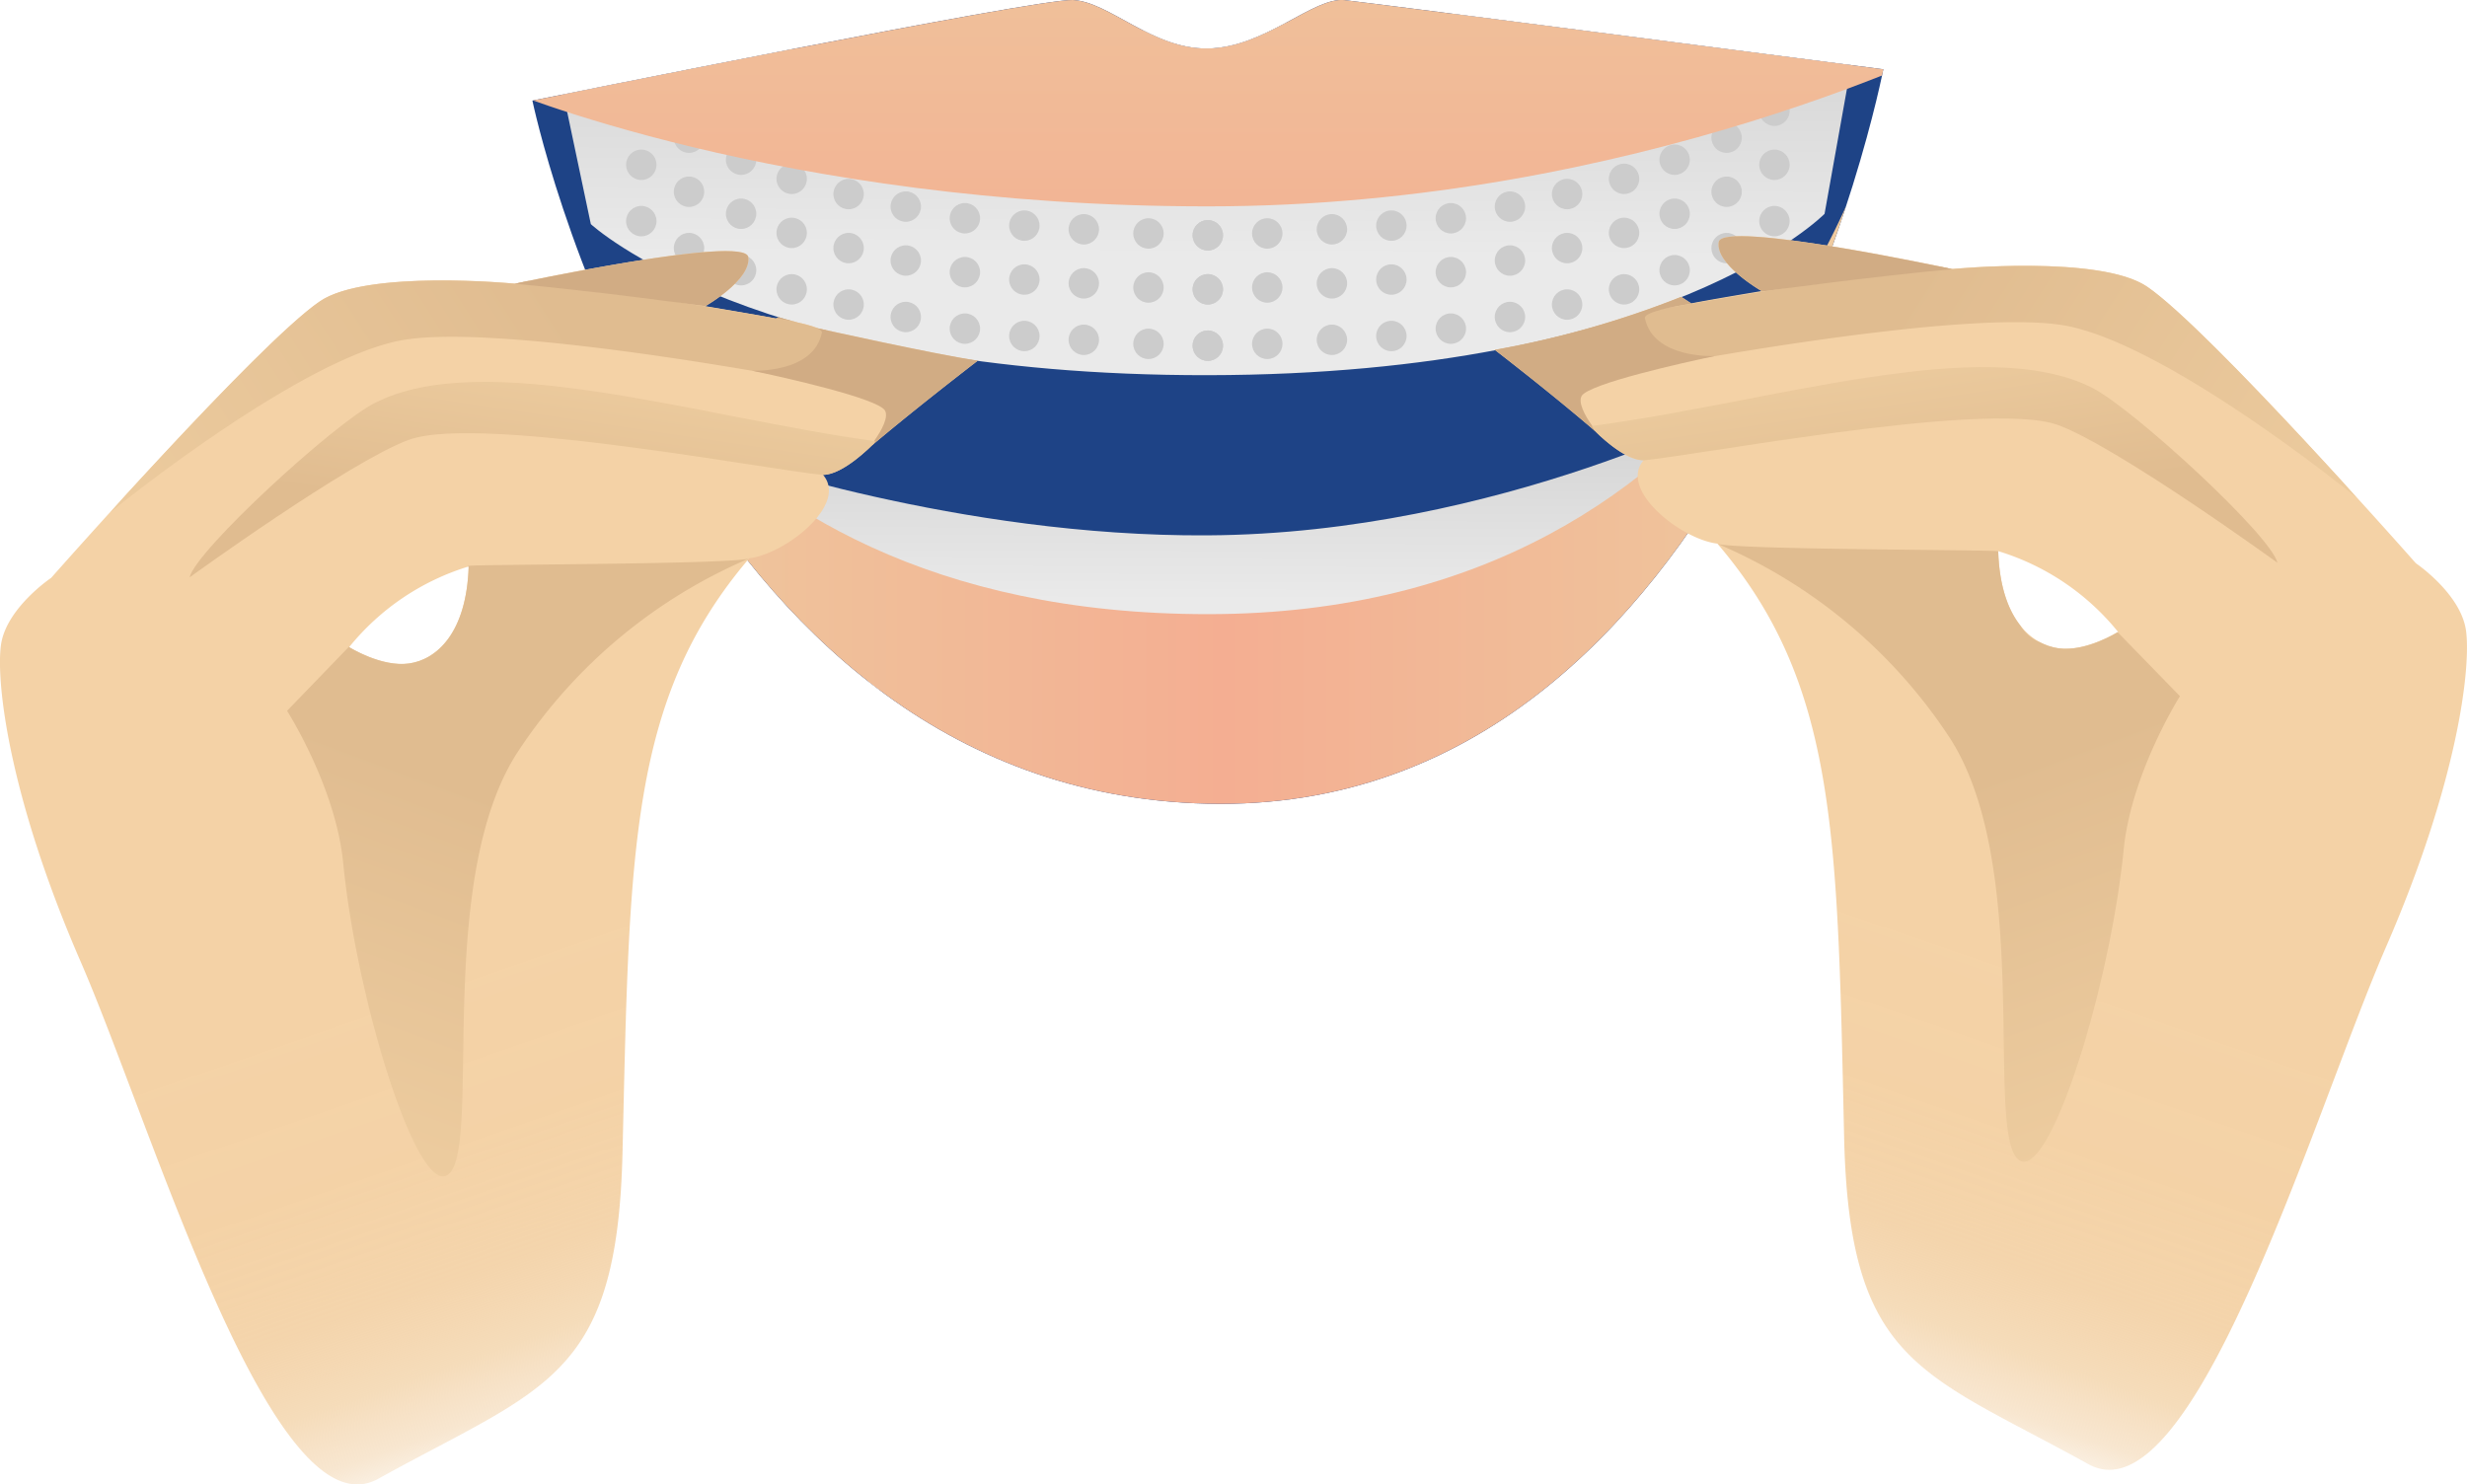 <svg xmlns="http://www.w3.org/2000/svg" xmlns:xlink="http://www.w3.org/1999/xlink" viewBox="0 0 214.08 128.83"><defs><style>.cls-1{fill:#1e4386;}.cls-2{fill:url(#linear-gradient);}.cls-3{fill:url(#linear-gradient-2);}.cls-4{clip-path:url(#clip-path);}.cls-5{fill:url(#linear-gradient-3);}.cls-6{fill:url(#linear-gradient-4);}.cls-7{fill:url(#linear-gradient-5);}.cls-8{fill:#ccc;}.cls-9{fill:url(#linear-gradient-6);}.cls-10{clip-path:url(#clip-path-2);}.cls-11{fill:url(#linear-gradient-8);}.cls-12{fill:url(#linear-gradient-9);}.cls-13{fill:#d1ac84;}.cls-14{fill:url(#linear-gradient-10);}.cls-15{clip-path:url(#clip-path-3);}.cls-16{fill:url(#linear-gradient-12);}.cls-17{fill:url(#linear-gradient-13);}.cls-18{fill:url(#linear-gradient-14);}</style><linearGradient id="linear-gradient" x1="67.52" y1="120.41" x2="48.51" y2="65.39" gradientUnits="userSpaceOnUse"><stop offset="0" stop-color="#edcc9f" stop-opacity="0"/><stop offset="0.03" stop-color="#eecda0" stop-opacity="0.19"/><stop offset="0.07" stop-color="#f0cea2" stop-opacity="0.36"/><stop offset="0.1" stop-color="#f1cfa3" stop-opacity="0.51"/><stop offset="0.15" stop-color="#f2d0a4" stop-opacity="0.64"/><stop offset="0.19" stop-color="#f2d1a4" stop-opacity="0.76"/><stop offset="0.25" stop-color="#f3d1a5" stop-opacity="0.85"/><stop offset="0.31" stop-color="#f3d1a5" stop-opacity="0.92"/><stop offset="0.38" stop-color="#f4d2a6" stop-opacity="0.96"/><stop offset="0.49" stop-color="#f4d2a6" stop-opacity="0.99"/><stop offset="0.78" stop-color="#f4d2a6"/></linearGradient><linearGradient id="linear-gradient-2" x1="1179.23" y1="119.23" x2="1160.22" y2="64.22" gradientTransform="matrix(-1, 0, 0, 1, 1326.06, 0)" xlink:href="#linear-gradient"/><clipPath id="clip-path"><path class="cls-1" d="M46.2,8.73S89.94-.13,93.09,0,100,4.29,104.81,4.21c5-.08,9.17-4.5,11.88-4.2s46.74,6,46.74,6S151,70.81,104.81,69.75,46.2,8.73,46.2,8.73Z"/></clipPath><linearGradient id="linear-gradient-3" x1="104.88" y1="49.07" x2="105.09" y2="-13.47" gradientUnits="userSpaceOnUse"><stop offset="0.43" stop-color="#eaeaea"/><stop offset="0.85" stop-color="#ccc"/></linearGradient><linearGradient id="linear-gradient-4" x1="107.23" y1="72.48" x2="107.38" y2="25.19" xlink:href="#linear-gradient-3"/><linearGradient id="linear-gradient-5" x1="47.47" y1="44.99" x2="165.02" y2="44.99" gradientUnits="userSpaceOnUse"><stop offset="0" stop-color="#edcc9f"/><stop offset="0.5" stop-color="#f4ae92"/><stop offset="1" stop-color="#edcc9f"/></linearGradient><linearGradient id="linear-gradient-6" x1="107.12" y1="30.83" x2="107.12" y2="-20.69" gradientUnits="userSpaceOnUse"><stop offset="0.04" stop-color="#f4ae92"/><stop offset="1" stop-color="#edcc9f"/></linearGradient><clipPath id="clip-path-2"><path class="cls-2" d="M84.85,31.3C81.16,30.76,71,28.5,71,28.5A11.17,11.17,0,0,0,69.27,28l-1.71-.47-.24.11c-1.3-.26-6.11-1.07-6.11-1.07s4-2.29,3.72-4.26-20.24,2.31-20.24,2.31-12.84-1.25-16.93,1.53c-5.37,3.66-23.32,24-23.32,24S.51,52.79.08,56,.76,69.11,7,83.46s16.68,49.94,25.82,44.88c14.45-8,20.74-8.66,21.2-28.3.61-26.19.58-39.38,11-51.59,3.12-.37,8.61-4.66,6.4-7.24,1.74,0,4.2-2.52,4.2-2.52C79.63,35.3,84.85,31.3,84.85,31.3ZM35.49,57.58c-2.4.34-5.19-1.42-5.19-1.42a21.35,21.35,0,0,1,10.37-7C40.49,54.93,37.89,57.25,35.49,57.58Z"/></clipPath><linearGradient id="linear-gradient-8" x1="27.83" y1="101.33" x2="46" y2="52.31" gradientUnits="userSpaceOnUse"><stop offset="0.04" stop-color="#edcc9f"/><stop offset="0.68" stop-color="#e0bc90"/></linearGradient><linearGradient id="linear-gradient-9" x1="8.86" y1="53.5" x2="68.38" y2="15.56" xlink:href="#linear-gradient-8"/><linearGradient id="linear-gradient-10" x1="48.29" y1="30.21" x2="44.94" y2="52.59" xlink:href="#linear-gradient-8"/><clipPath id="clip-path-3"><path class="cls-3" d="M138.43,37.42s2.46,2.56,4.2,2.52c-2.21,2.58,3.27,6.87,6.4,7.24,10.44,12.21,10.41,25.4,11,51.59.46,19.63,6.75,20.31,21.2,28.3,9.14,5.06,19.58-30.53,25.82-44.88S214.42,58,214,54.77s-4.36-5.89-4.36-5.89-17.95-20.35-23.32-24c-4.09-2.78-16.93-1.53-16.93-1.53S149.48,19.06,149.15,21s3.72,4.26,3.72,4.26-4.81.8-6.11,1.07c0,0-.87-.57-.87-.57a83.57,83.57,0,0,1-16.18,4.6S134.45,34,138.43,37.42Zm35,10.42a21.35,21.35,0,0,1,10.37,7s-2.78,1.76-5.18,1.42S173.59,53.66,173.4,47.84Z"/></clipPath><linearGradient id="linear-gradient-12" x1="1139.81" y1="100.06" x2="1157.98" y2="51.04" gradientTransform="matrix(-1, 0, 0, 1, 1326.06, 0)" xlink:href="#linear-gradient-8"/><linearGradient id="linear-gradient-13" x1="1120.84" y1="52.23" x2="1180.36" y2="14.29" gradientTransform="matrix(-1, 0, 0, 1, 1326.06, 0)" xlink:href="#linear-gradient-8"/><linearGradient id="linear-gradient-14" x1="1160.27" y1="28.94" x2="1156.92" y2="51.32" gradientTransform="matrix(-1, 0, 0, 1, 1326.06, 0)" xlink:href="#linear-gradient-8"/></defs><g id="Layer_1" data-name="Layer 1"><path class="cls-1" d="M46.2,8.73S89.94-.13,93.09,0,100,4.29,104.81,4.21c5-.08,9.17-4.5,11.88-4.2s46.74,6,46.74,6S151,70.81,104.81,69.75,46.2,8.73,46.2,8.73Z"/><g class="cls-4"><path class="cls-5" d="M51.27,19.45s14.17,13.17,53.54,13.11c39.85-.05,53.52-14,53.52-14L161.77-.65,48.3,5.36Z"/><path class="cls-6" d="M63.11,39.61s20,7,41.7,6.85c25.34-.14,46.77-11.58,46.77-11.58l-22,22.33L75.82,59.9Z"/><path class="cls-7" d="M47.47,16.15S56.91,53.3,104.81,53.3c48.61,0,58.62-44.48,58.62-44.48L165,53.3,123.47,81.16,52.6,68Z"/><circle class="cls-8" cx="104.81" cy="30" r="1.32"/><circle class="cls-8" cx="109.97" cy="29.84" r="1.32"/><circle class="cls-8" cx="115.58" cy="29.49" r="1.32"/><circle class="cls-8" cx="120.74" cy="29.16" r="1.32"/><circle class="cls-8" cx="125.9" cy="28.52" r="1.32"/><circle class="cls-8" cx="131.03" cy="27.51" r="1.32"/><circle class="cls-8" cx="135.99" cy="26.43" r="1.32"/><circle class="cls-8" cx="140.93" cy="25.11" r="1.32"/><circle class="cls-8" cx="145.32" cy="23.45" r="1.32"/><circle class="cls-8" cx="153.98" cy="19.19" r="1.32"/><circle class="cls-8" cx="149.83" cy="21.53" r="1.32"/><circle class="cls-8" cx="104.81" cy="25.11" r="1.32"/><circle class="cls-8" cx="109.97" cy="24.95" r="1.32"/><circle class="cls-8" cx="115.58" cy="24.59" r="1.32"/><circle class="cls-8" cx="120.74" cy="24.26" r="1.32"/><circle class="cls-8" cx="125.9" cy="23.62" r="1.32"/><circle class="cls-8" cx="131.03" cy="22.61" r="1.32"/><circle class="cls-8" cx="135.99" cy="21.53" r="1.32"/><circle class="cls-8" cx="140.93" cy="20.21" r="1.32"/><circle class="cls-8" cx="145.32" cy="18.55" r="1.32"/><circle class="cls-8" cx="153.98" cy="14.3" r="1.32"/><circle class="cls-8" cx="149.83" cy="16.64" r="1.32"/><circle class="cls-8" cx="104.81" cy="20.42" r="1.32"/><circle class="cls-8" cx="109.97" cy="20.26" r="1.32"/><circle class="cls-8" cx="115.58" cy="19.9" r="1.32"/><circle class="cls-8" cx="120.74" cy="19.58" r="1.32"/><circle class="cls-8" cx="125.9" cy="18.94" r="1.32"/><circle class="cls-8" cx="131.03" cy="17.93" r="1.32"/><circle class="cls-8" cx="135.99" cy="16.84" r="1.32"/><circle class="cls-8" cx="140.93" cy="15.52" r="1.32"/><circle class="cls-8" cx="145.32" cy="13.86" r="1.32"/><circle class="cls-8" cx="153.98" cy="9.61" r="1.32"/><circle class="cls-8" cx="149.83" cy="11.95" r="1.32"/><circle class="cls-8" cx="104.81" cy="30" r="1.32"/><circle class="cls-8" cx="99.66" cy="29.84" r="1.32"/><circle class="cls-8" cx="94.05" cy="29.49" r="1.32"/><circle class="cls-8" cx="88.89" cy="29.16" r="1.32"/><circle class="cls-8" cx="83.73" cy="28.52" r="1.32"/><circle class="cls-8" cx="78.6" cy="27.51" r="1.32"/><circle class="cls-8" cx="73.64" cy="26.43" r="1.32"/><circle class="cls-8" cx="68.7" cy="25.11" r="1.32"/><circle class="cls-8" cx="64.31" cy="23.45" r="1.32"/><circle class="cls-8" cx="55.65" cy="19.19" r="1.32"/><circle class="cls-8" cx="59.79" cy="21.53" r="1.32"/><circle class="cls-8" cx="104.81" cy="25.11" r="1.32"/><circle class="cls-8" cx="99.66" cy="24.95" r="1.32"/><circle class="cls-8" cx="94.05" cy="24.59" r="1.32"/><circle class="cls-8" cx="88.89" cy="24.26" r="1.32"/><circle class="cls-8" cx="83.73" cy="23.62" r="1.32"/><circle class="cls-8" cx="78.6" cy="22.61" r="1.32"/><circle class="cls-8" cx="73.64" cy="21.53" r="1.32"/><circle class="cls-8" cx="68.7" cy="20.21" r="1.32"/><circle class="cls-8" cx="64.31" cy="18.55" r="1.32"/><circle class="cls-8" cx="55.65" cy="14.3" r="1.32"/><circle class="cls-8" cx="59.79" cy="16.64" r="1.32"/><circle class="cls-8" cx="104.81" cy="20.42" r="1.32"/><circle class="cls-8" cx="99.66" cy="20.26" r="1.32"/><circle class="cls-8" cx="94.05" cy="19.9" r="1.32"/><circle class="cls-8" cx="88.89" cy="19.58" r="1.32"/><circle class="cls-8" cx="83.73" cy="18.94" r="1.32"/><circle class="cls-8" cx="78.6" cy="17.93" r="1.32"/><circle class="cls-8" cx="73.64" cy="16.84" r="1.32"/><circle class="cls-8" cx="68.7" cy="15.52" r="1.32"/><circle class="cls-8" cx="64.31" cy="13.86" r="1.32"/><circle class="cls-8" cx="55.65" cy="9.61" r="1.32"/><circle class="cls-8" cx="59.79" cy="11.95" r="1.32"/><path class="cls-9" d="M43.31,7.6s24.16,10.31,61.5,10.31S170.93,3.23,170.93,3.23L104.81-1.11,67.72,1.74Z"/></g><path class="cls-2" d="M84.85,31.3C81.16,30.76,71,28.5,71,28.5A11.17,11.17,0,0,0,69.27,28l-1.71-.47-.24.11c-1.3-.26-6.11-1.07-6.11-1.07s4-2.29,3.72-4.26-20.24,2.31-20.24,2.31-12.84-1.25-16.93,1.53c-5.37,3.66-23.32,24-23.32,24S.51,52.79.08,56,.76,69.11,7,83.46s16.68,49.94,25.82,44.88c14.45-8,20.74-8.66,21.2-28.3.61-26.19.58-39.38,11-51.59,3.12-.37,8.61-4.66,6.4-7.24,1.74,0,4.2-2.52,4.2-2.52C79.63,35.3,84.85,31.3,84.85,31.3ZM35.49,57.58c-2.4.34-5.19-1.42-5.19-1.42a21.35,21.35,0,0,1,10.37-7C40.49,54.93,37.89,57.25,35.49,57.58Z"/><g class="cls-10"><path class="cls-11" d="M24.91,61.69s4.22,6.59,4.87,13.19c1.23,12.55,6.88,30.23,9.37,26.77S37.78,75.78,45.1,65A45.26,45.26,0,0,1,65.05,48.45c-1,.53-24.17.53-24.38.66-1.79,1.1,1.11,11.75-10.37,7Z"/><path class="cls-12" d="M9.59,44.45s15.92-13,25-14.87c7.88-1.61,32,2.86,32.17,2.85a5.65,5.65,0,0,0,5-4s-38.4-7.23-43.06-4.24S13.54,40.1,9.59,44.45Z"/><path class="cls-13" d="M89.06,30.47,69.51,26.56c-.25.14-3,.94-2.19,1.07,1.49.23,4.11.74,4,1.25-.74,3.56-6.07,3.29-6.07,3.29,2.69.56,10.89,2.39,11.54,3.45s-2.14,4.5-3.26,4.83Z"/><path class="cls-14" d="M16.45,50.11s13.79-10,19-11.93c6.38-2.37,34.35,3.23,37,3.11,1.88-.08,3.5-3,3.5-3C60.64,36.19,41.89,30.11,32.47,35,29,36.76,17,47.75,16.45,50.11Z"/><path class="cls-13" d="M61.2,26.57l14.1-8.72L44.58,24.62C51.7,25.26,61.2,26.57,61.2,26.57Z"/></g><path class="cls-3" d="M138.43,37.42s2.46,2.56,4.2,2.52c-2.21,2.58,3.27,6.87,6.4,7.24,10.44,12.21,10.41,25.4,11,51.59.46,19.63,6.75,20.31,21.2,28.3,9.14,5.06,19.58-30.53,25.82-44.88S214.42,58,214,54.77s-4.36-5.89-4.36-5.89-17.95-20.35-23.32-24c-4.09-2.78-16.93-1.53-16.93-1.53S149.48,19.06,149.15,21s3.72,4.26,3.72,4.26-4.81.8-6.11,1.07c0,0-.87-.57-.87-.57a83.57,83.57,0,0,1-16.18,4.6S134.45,34,138.43,37.42Zm35,10.42a21.35,21.35,0,0,1,10.37,7s-2.78,1.76-5.18,1.42S173.59,53.66,173.4,47.84Z"/><g class="cls-15"><path class="cls-16" d="M189.17,60.42S185,67,184.3,73.61c-1.23,12.55-6.89,30.23-9.38,26.77S176.3,74.51,169,63.74A45.26,45.26,0,0,0,149,47.18c1,.53,24.17.53,24.37.66,1.8,1.1-1.1,11.75,10.37,7Z"/><path class="cls-17" d="M204.49,43.18s-15.92-13-25-14.87c-7.88-1.61-32,2.86-32.17,2.85a5.65,5.65,0,0,1-5-4s38.39-7.23,43.06-4.24S200.54,38.82,204.49,43.18Z"/><path class="cls-13" d="M125,29.19l19.54-3.9c.25.13,3,.94,2.2,1.06-1.49.24-4.12.75-4,1.26.74,3.56,6.07,3.29,6.07,3.29-2.69.56-10.89,2.39-11.55,3.45s2.15,4.49,3.27,4.83Z"/><path class="cls-18" d="M197.63,48.84s-13.79-10-19-11.94c-6.38-2.36-34.35,3.24-37,3.12-1.88-.09-3.5-3.05-3.5-3.05,15.31-2,34.06-8.13,43.47-3.29C185.13,35.49,197.09,46.48,197.63,48.84Z"/><path class="cls-13" d="M152.88,25.3l-14.1-8.72,30.72,6.77C162.38,24,152.88,25.3,152.88,25.3Z"/></g></g></svg>